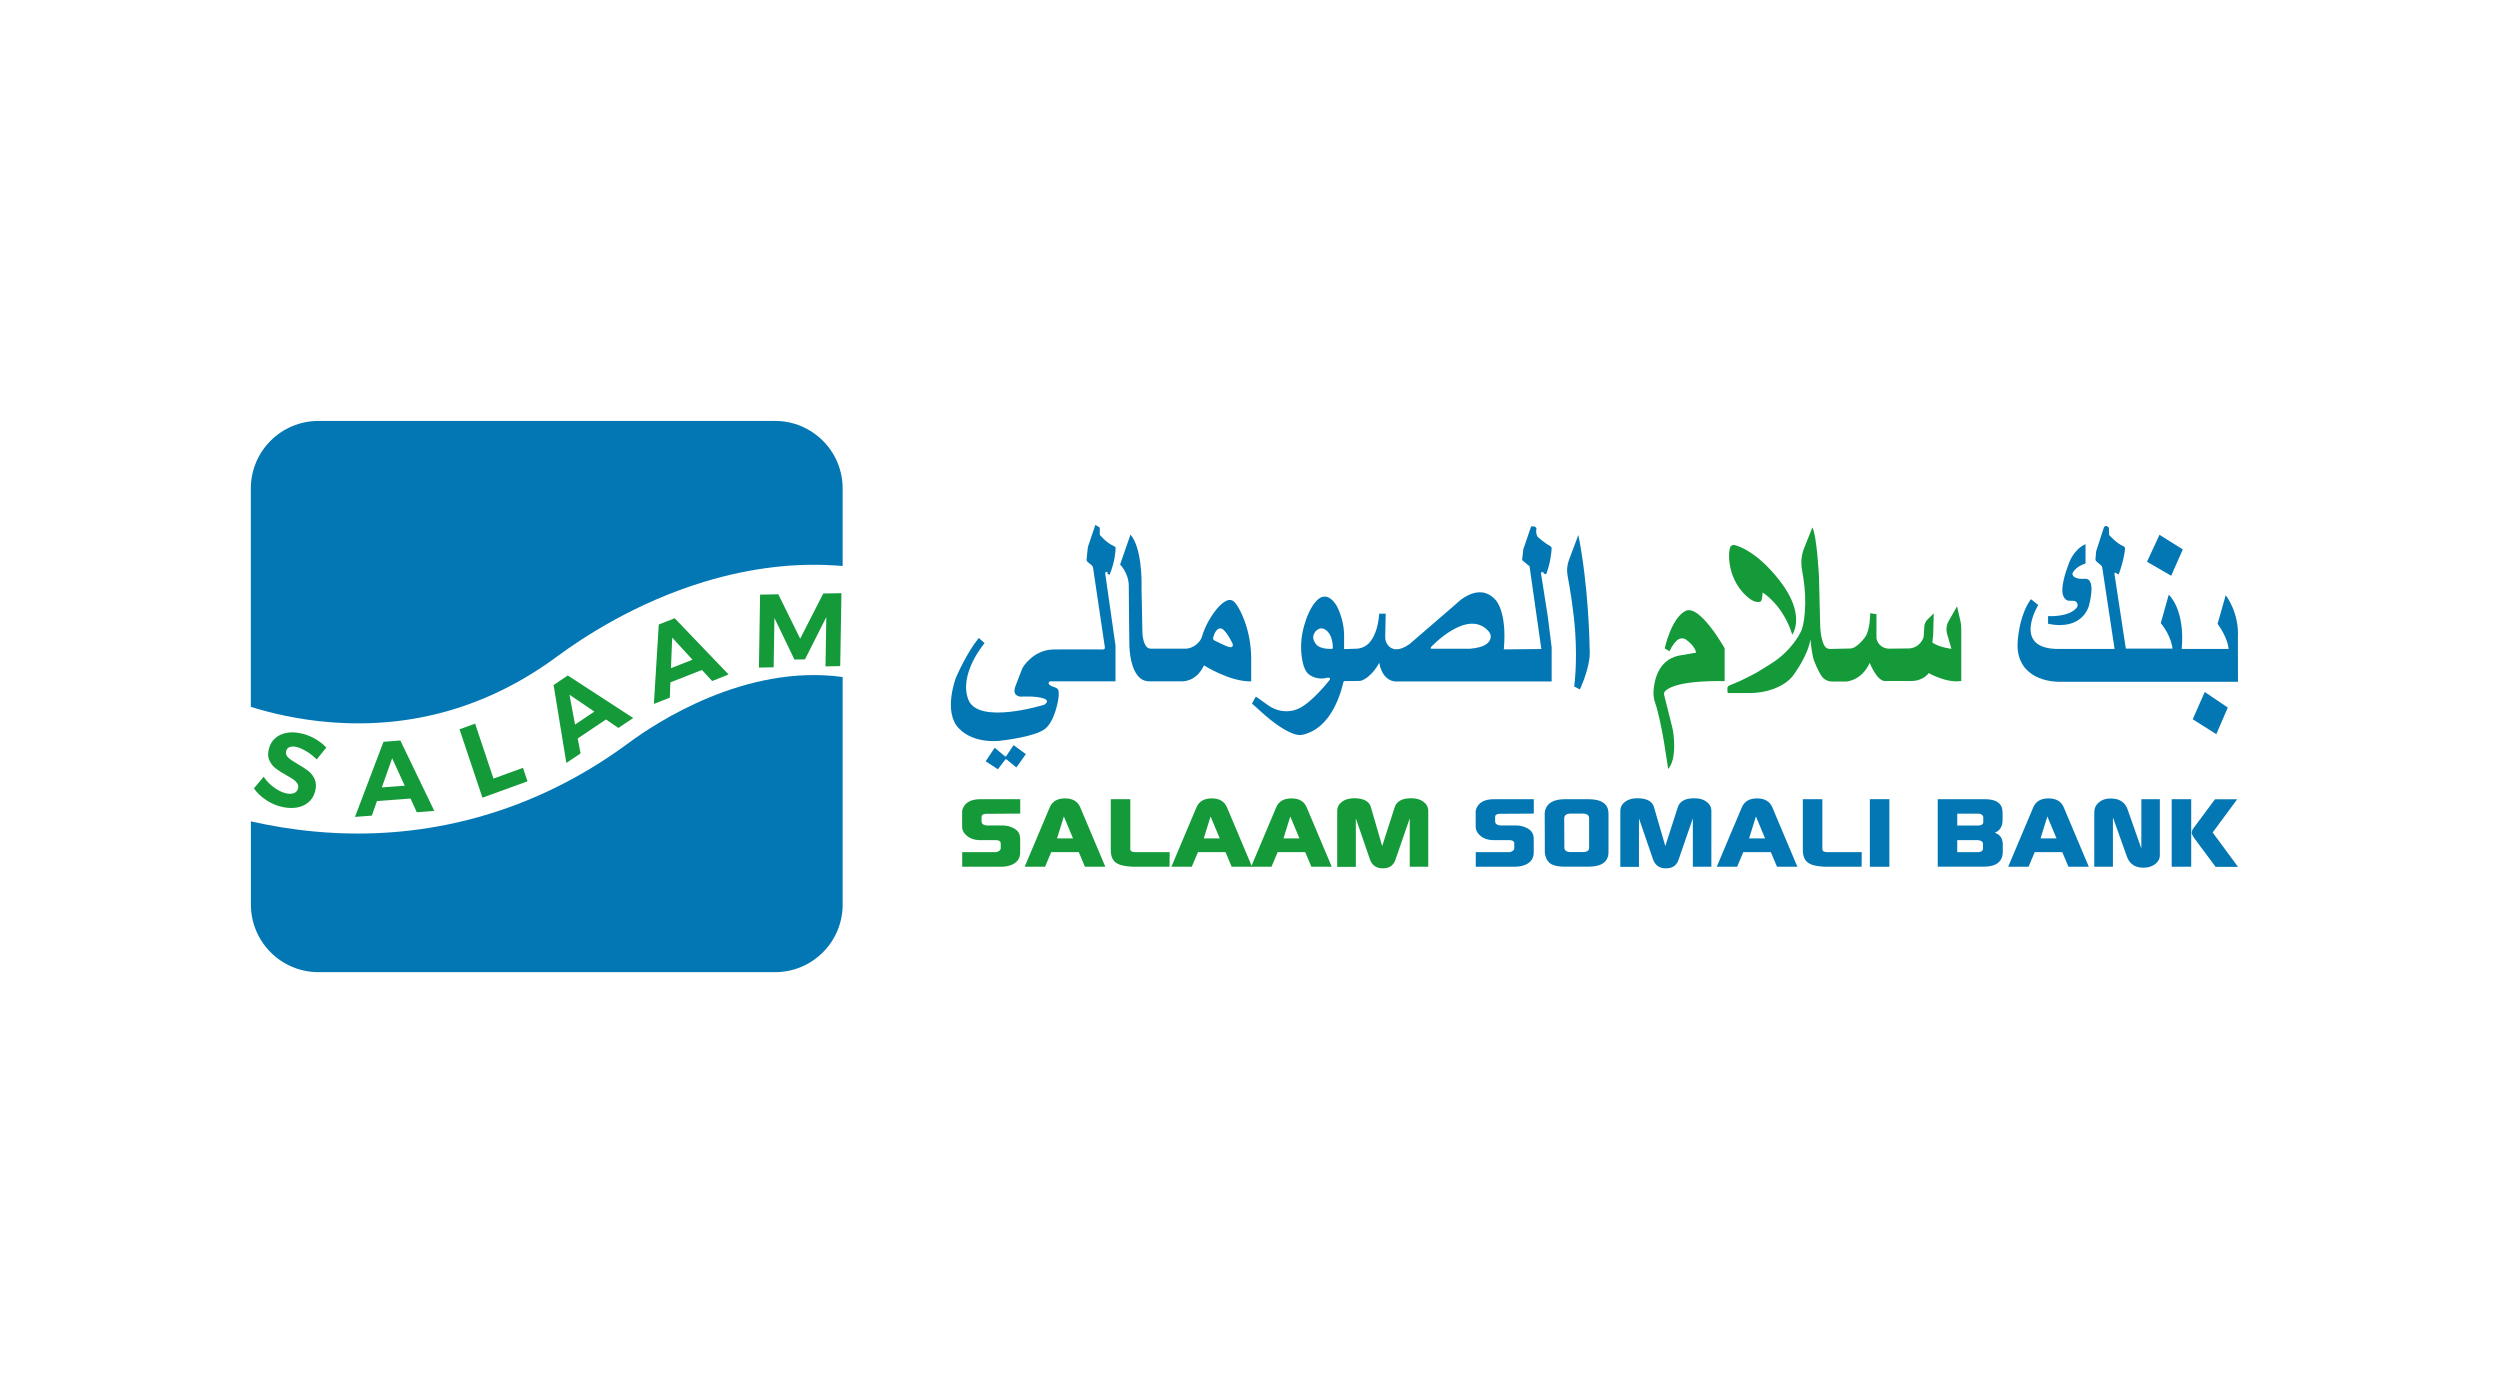 <?xml version="1.0" encoding="utf-8"?>
<!-- Generator: Adobe Illustrator 27.5.0, SVG Export Plug-In . SVG Version: 6.00 Build 0)  -->
<svg version="1.1" id="Layer_1" xmlns="http://www.w3.org/2000/svg" xmlns:xlink="http://www.w3.org/1999/xlink" x="0px" y="0px"
	 viewBox="0 0 348.45 194.17" style="enable-background:new 0 0 348.45 194.17;" xml:space="preserve">
<style type="text/css">
	.st0{fill:#149A39;}
	.st1{fill:#0377B4;}
</style>
<g>
	<g>
		<g>
			<g>
				<g>
					<path class="st0" d="M42.72,104.73c-0.51-0.31-0.97-0.52-1.37-0.61c-0.38-0.09-0.7-0.09-0.96,0c-0.26,0.09-0.43,0.27-0.5,0.55
						c-0.09,0.35,0,0.65,0.27,0.91c0.27,0.26,0.72,0.56,1.34,0.92c0.62,0.35,1.12,0.68,1.5,0.98c0.38,0.3,0.67,0.68,0.87,1.15
						c0.2,0.47,0.22,1.03,0.05,1.68c-0.17,0.63-0.48,1.14-0.93,1.52c-0.45,0.38-1,0.62-1.64,0.73c-0.64,0.1-1.33,0.07-2.06-0.1
						c-0.79-0.18-1.53-0.5-2.22-0.96c-0.69-0.46-1.25-1-1.68-1.62l1.36-1.62c0.37,0.57,0.85,1.06,1.42,1.48
						c0.57,0.42,1.12,0.69,1.65,0.82c0.46,0.11,0.83,0.1,1.14-0.01c0.3-0.11,0.49-0.33,0.58-0.65c0.07-0.25,0.04-0.48-0.09-0.69
						c-0.13-0.2-0.31-0.39-0.55-0.56c-0.24-0.16-0.57-0.37-1-0.61c-0.62-0.34-1.12-0.66-1.49-0.95c-0.37-0.29-0.66-0.66-0.87-1.12
						c-0.21-0.46-0.22-1.01-0.05-1.65c0.16-0.59,0.45-1.08,0.89-1.45c0.43-0.38,0.97-0.62,1.6-0.73c0.63-0.11,1.32-0.08,2.08,0.1
						c0.67,0.15,1.3,0.41,1.9,0.76c0.6,0.35,1.11,0.75,1.52,1.19l-1.34,1.66C43.71,105.41,43.24,105.04,42.72,104.73z"/>
				</g>
				<g>
					<path class="st0" d="M58.09,113.21l-0.87-1.91l-4.68,0.35l-0.71,2.03l-2.35,0.18l3.97-10.47l2.35-0.18l4.73,9.81L58.09,113.21z
						 M53.22,109.75l3.19-0.24l-1.75-3.82L53.22,109.75z"/>
				</g>
				<g>
					<path class="st0" d="M64.05,101.65l2.17-0.79l2.56,7.66l4.11-1.5l0.63,1.88l-6.28,2.28L64.05,101.65z"/>
				</g>
				<g>
					<path class="st0" d="M86.19,101.46l-1.73-1.18l-3.94,2.65l0.4,2.08l-1.98,1.33l-1.78-10.86l1.98-1.33l9.12,5.93L86.19,101.46z
						 M80.15,100.99l2.69-1.81l-3.47-2.35L80.15,100.99z"/>
				</g>
				<g>
					<path class="st0" d="M99.26,94.92l-1.42-1.54l-4.4,1.73l-0.08,2.13l-2.22,0.87l0.68-11.07l2.22-0.87l7.51,7.84L99.26,94.92z
						 M93.52,93.13l3-1.18l-2.83-3.08L93.52,93.13z"/>
				</g>
				<g>
					<path class="st0" d="M105.94,82.88l2.54-0.05l3.05,6.19l3.22-6.3l2.53-0.04l-0.17,10.16l-2.05,0.04l0.11-6.87l-2.97,5.89
						l-1.47,0.03l-2.79-5.79l-0.11,6.87l-2.05,0.04L105.94,82.88z"/>
				</g>
			</g>
			<g>
				<g>
					<path class="st1" d="M46.1,100.67c11.51,0.9,22.15-2.21,31.62-9.22c3.54-2.62,10.89-7.45,20.37-10.34
						c6.64-2.02,13.11-2.76,19.36-2.22V68.09c0-5.2-4.22-9.42-9.42-9.42H44.38c-5.2,0-9.42,4.22-9.42,9.42v30.43
						C37.64,99.36,41.5,100.31,46.1,100.67z"/>
				</g>
				<g>
					<path class="st1" d="M87.65,103.53c-11.24,8.33-24.21,12.65-37.8,12.65c-1.94,0-3.9-0.09-5.86-0.27
						c-3.34-0.3-6.38-0.83-9.02-1.43v11.6c0,5.2,4.22,9.42,9.42,9.42h63.64c5.2,0,9.42-4.22,9.42-9.42V94.36
						C103.89,92.51,91.45,100.72,87.65,103.53z"/>
				</g>
			</g>
		</g>
	</g>
	<g>
		<g>
			<g>
				<path class="st0" d="M134.09,113.25c0-0.16,0.02-0.31,0.07-0.47c0.32-0.92,1.15-1.39,2.51-1.39h5.53v2.01l-4.79,0.03
					c-0.4,0.02-0.6,0.17-0.6,0.44v0.63c0,0.07,0.01,0.11,0.02,0.13c0.06,0.24,0.29,0.38,0.68,0.42c0.04,0,0.09,0,0.18,0h1.96
					c0.58,0,1.1,0.11,1.54,0.34c0.67,0.31,1,0.82,1,1.52v1.91c0,0.75-0.35,1.3-1.03,1.65c-0.47,0.23-1.03,0.34-1.68,0.34h-5.37
					v-2.04h4.74c0.42-0.1,0.63-0.29,0.63-0.55v-0.68c0-0.26-0.19-0.41-0.58-0.44h-2.26c-0.91,0-1.62-0.28-2.12-0.84
					c-0.28-0.31-0.42-0.65-0.42-1.02V113.25z"/>
			</g>
			<g>
				<path class="st0" d="M142.82,120.81l3.49-8.27c0.35-0.84,1.06-1.26,2.14-1.26c1.06,0,1.77,0.42,2.12,1.26l3.49,8.27h-2.84
					l-0.86-2.04h-3.84l-0.86,2.04H142.82z M147.33,116.86h2.23l-1.28-3.06L147.33,116.86z"/>
			</g>
			<g>
				<path class="st0" d="M154.82,118.51v-7.12h2.72v6.96c0,0.28,0.23,0.42,0.68,0.42h4.81l-0.02,2.04h-5.03
					c-0.16,0-0.32-0.01-0.46-0.03c-0.96-0.05-1.65-0.26-2.07-0.61C155.03,119.81,154.82,119.26,154.82,118.51z"/>
			</g>
			<g>
				<path class="st0" d="M163.27,120.81l3.49-8.27c0.35-0.84,1.06-1.26,2.14-1.26c1.06,0,1.77,0.42,2.12,1.26l3.49,8.27h-2.84
					l-0.86-2.04h-3.84l-0.86,2.04H163.27z M167.78,116.86h2.23l-1.28-3.06L167.78,116.86z"/>
			</g>
			<g>
				<path class="st0" d="M174.38,120.81l3.49-8.27c0.35-0.84,1.06-1.26,2.14-1.26c1.06,0,1.77,0.42,2.12,1.26l3.49,8.27h-2.84
					l-0.86-2.04h-3.84l-0.86,2.04H174.38z M178.89,116.86h2.23l-1.28-3.06L178.89,116.86z"/>
			</g>
			<g>
				<path class="st0" d="M186.38,120.81v-7.77c0-0.52,0.22-0.95,0.65-1.28c0.43-0.33,1.01-0.5,1.72-0.5c0.23,0,0.47,0.02,0.72,0.05
					c0.88,0.14,1.41,0.53,1.6,1.18l1.58,5.44l1.75-5.44c0.21-0.64,0.74-1.04,1.58-1.18c0.25-0.03,0.49-0.05,0.74-0.05
					c0.7,0,1.27,0.17,1.7,0.5c0.43,0.33,0.65,0.76,0.65,1.28v7.77h-2.58v-6.75l-1.96,5.68c-0.07,0.23-0.16,0.42-0.28,0.58
					c-0.3,0.47-0.81,0.71-1.53,0.71c-0.9,0-1.5-0.43-1.79-1.28l-1.95-5.68v6.75H186.38z"/>
			</g>
			<g>
				<path class="st1" d="M205.67,113.25c0-0.16,0.02-0.31,0.07-0.47c0.32-0.92,1.15-1.39,2.51-1.39h5.53v2.01l-4.79,0.03
					c-0.4,0.02-0.6,0.17-0.6,0.44v0.63c0,0.07,0.01,0.11,0.02,0.13c0.06,0.24,0.29,0.38,0.68,0.42c0.04,0,0.09,0,0.18,0h1.96
					c0.58,0,1.1,0.11,1.54,0.34c0.67,0.31,1,0.82,1,1.52v1.91c0,0.75-0.34,1.3-1.03,1.65c-0.47,0.23-1.03,0.34-1.68,0.34h-5.37
					v-2.04h4.74c0.42-0.1,0.63-0.29,0.63-0.55v-0.68c0-0.26-0.19-0.41-0.58-0.44h-2.26c-0.91,0-1.62-0.28-2.12-0.84
					c-0.28-0.31-0.42-0.65-0.42-1.02V113.25z"/>
			</g>
			<g>
				<path class="st1" d="M215.3,113.41c0-0.16,0.02-0.32,0.07-0.5c0.29-1.01,1.22-1.52,2.79-1.52h3.21c1.88,0,2.82,0.67,2.82,2.01
					v5.36c0,1.36-0.95,2.04-2.84,2.04h-3.19c-0.87,0-1.51-0.12-1.93-0.35c-0.42-0.24-0.7-0.63-0.84-1.19
					c-0.05-0.17-0.07-0.33-0.07-0.47L215.3,113.41z M218.02,114.06l0.02,4.05c0,0.44,0.3,0.65,0.89,0.65h1.67
					c0.6,0,0.89-0.19,0.89-0.58v-4.13c0-0.44-0.3-0.65-0.89-0.65h-1.67C218.32,113.41,218.02,113.63,218.02,114.06z"/>
			</g>
			<g>
				<path class="st1" d="M225.84,120.81v-7.77c0-0.52,0.22-0.95,0.65-1.28c0.43-0.33,1.01-0.5,1.72-0.5c0.23,0,0.47,0.02,0.72,0.05
					c0.88,0.14,1.41,0.53,1.6,1.18l1.58,5.44l1.75-5.44c0.21-0.64,0.74-1.04,1.58-1.18c0.25-0.03,0.49-0.05,0.74-0.05
					c0.7,0,1.27,0.17,1.7,0.5c0.43,0.33,0.65,0.76,0.65,1.28v7.77h-2.58v-6.75l-1.96,5.68c-0.07,0.23-0.16,0.42-0.28,0.58
					c-0.3,0.47-0.81,0.71-1.53,0.71c-0.9,0-1.5-0.43-1.79-1.28l-1.95-5.68v6.75H225.84z"/>
			</g>
			<g>
				<path class="st1" d="M239.28,120.81l3.49-8.27c0.35-0.84,1.06-1.26,2.14-1.26c1.06,0,1.77,0.42,2.12,1.26l3.49,8.27h-2.84
					l-0.86-2.04h-3.84l-0.86,2.04H239.28z M243.79,116.86h2.23l-1.28-3.06L243.79,116.86z"/>
			</g>
			<g>
				<path class="st1" d="M251.28,118.51v-7.12h2.72v6.96c0,0.28,0.23,0.42,0.68,0.42h4.81l-0.02,2.04h-5.03
					c-0.16,0-0.32-0.01-0.46-0.03c-0.96-0.05-1.65-0.26-2.07-0.61C251.49,119.81,251.28,119.26,251.28,118.51z"/>
			</g>
			<g>
				<path class="st1" d="M260.62,120.81v-9.42h2.72v9.42H260.62z"/>
			</g>
			<g>
				<path class="st1" d="M270.08,111.39h6.53c1.25,0,2.03,0.34,2.35,1.02c0.11,0.23,0.16,0.59,0.16,1.1v0.76
					c0,0.91-0.36,1.51-1.09,1.8c0.75,0.24,1.12,0.8,1.12,1.67v0.94c0,1.41-0.89,2.12-2.67,2.12h-6.4V111.39z M272.8,113.41v1.65h3
					c0.42-0.03,0.63-0.2,0.63-0.5v-0.63c0-0.17-0.1-0.32-0.3-0.44c-0.13-0.05-0.24-0.08-0.33-0.08H272.8z M272.8,117.1v1.67h2.98
					c0.41-0.03,0.61-0.21,0.61-0.52v-0.6c0-0.31-0.22-0.5-0.67-0.55H272.8z"/>
			</g>
			<g>
				<path class="st1" d="M279.9,120.81l3.49-8.27c0.35-0.84,1.06-1.26,2.14-1.26c1.06,0,1.77,0.42,2.12,1.26l3.49,8.27h-2.84
					l-0.86-2.04h-3.84l-0.86,2.04H279.9z M284.41,116.86h2.23l-1.28-3.06L284.41,116.86z"/>
			</g>
			<g>
				<path class="st1" d="M291.9,120.81v-7.56c0-0.58,0.21-1.05,0.64-1.41c0.43-0.37,0.96-0.55,1.61-0.55c0.29,0,0.59,0.04,0.89,0.1
					c0.75,0.21,1.25,0.69,1.51,1.44l1.91,5.44v-6.88h2.58v7.8c0,0.49-0.21,0.9-0.63,1.23c-0.42,0.33-0.95,0.51-1.58,0.52
					c-1.22,0.03-2.02-0.5-2.4-1.6l-1.93-5.41v6.88H291.9z"/>
			</g>
			<g>
				<path class="st1" d="M302.69,120.81v-9.42h2.72v9.42H302.69z M305.95,115.14l2.77-3.74h3.1l-3.42,4.63l3.53,4.79h-3.12
					l-2.82-3.79c-0.34-0.45-0.51-0.78-0.51-0.97c0-0.14,0.05-0.3,0.16-0.5L305.95,115.14z"/>
			</g>
		</g>
		<g>
			<g>
				<g>
					<path class="st0" d="M273.36,94.91V87.6c0-0.36-0.04-0.72-0.12-1.07l-0.47-2.02l-1.16,2.04c-0.32,0.55-0.39,1.21-0.22,1.82
						l0.6,2.06c0,0-1.64-0.17-2.66-0.87l0.11-1l0.09-3.07l-0.86,0.84c-0.27,0.27-0.43,0.62-0.46,1l-0.09,1.45
						c0,0-0.33,1.25-1.66,1.55c-0.17,0.04-0.35,0.05-0.53,0.05l-2.62,0.03c-0.83,0.01-1.58-0.55-1.75-1.36
						c-0.01-0.05-0.02-0.09-0.02-0.14V85.6l-0.87-0.13c0,0,0,2.3-0.68,3.28c0,0-1.13,1.64-2.11,1.64l-2.81,0.06
						c-0.31,0.01-0.6-0.15-0.76-0.41c-0.25-0.4-0.52-1.19-0.61-2.71l-0.17-6.92c0,0-0.28-5.66-0.92-6.9l-1.14,2.86
						c-0.38,0.95-0.49,1.98-0.32,2.98c0.06,0.38,0.13,0.82,0.21,1.29c0.25,1.57,0.32,3.17,0.19,4.76c-0.09,1.11-0.28,2.24-0.66,2.86
						c0,0-1.17,2.44-4.02,4.23c-0.79,0.49-1.49,0.94-1.99,1.23c-0.57,0.33-2.34,1.19-2.34,1.19L241,95.56
						c-0.14,0.06-0.23,0.2-0.23,0.35v0.5c0,0.1,0.08,0.19,0.19,0.19h2.88c1.11,0,2.23-0.17,3.27-0.55c1.1-0.4,2.32-1.07,3.03-2.2
						c0,0,1.92-2.64,2.19-4.75c0,0,0.26,2.64,0.6,3.19c0,0,0.42,1.16,0.98,1.96c0.33,0.47,0.87,0.74,1.44,0.74h1.97
						c0,0,2.13-0.06,3.28-2.6c0,0,0.98,2.51,2.11,2.53h3.69c0.57,0,1.14-0.13,1.63-0.42c0.28-0.16,0.56-0.38,0.81-0.69
						C268.82,93.83,271.37,95.26,273.36,94.91z"/>
				</g>
				<g>
					<path class="st0" d="M249.81,88.46c0,0,2.01-2.71-1.76-7.53c-2.9-3.72-5.31-4.7-6.27-4.96c-0.28-0.07-0.56,0.08-0.64,0.36
						c-0.12,0.39-0.22,1.06-0.08,2.12c0.23,1.73,1,3.35,2.27,4.55c0.64,0.6,1.36,1.05,2,0.87c0,0,0.29,0.06,0.34-1.28
						C245.67,82.58,248.47,84.21,249.81,88.46z"/>
				</g>
				<g>
					<path class="st0" d="M240.38,90.36v4.58c0,0-6.69-0.25-8.29,1.39c-0.14,0.14-0.19,0.35-0.14,0.54
						c0.21,0.84,0.85,3.42,1.11,4.43c0.09,0.35,0.15,0.7,0.19,1.05c0.14,1.18,0.29,3.68-0.75,4.83c0,0-0.84-6.43-1.81-9.24
						c-0.19-0.54-0.26-1.11-0.22-1.67c0.11-1.53,0.69-4.2,3.38-4.86l2.55-0.45c0,0-0.07-0.84-1.37-1.79
						c-0.38-0.28-0.89-0.25-1.25,0.05c-0.33,0.29-0.73,0.76-1.09,1.55l-0.66-0.4c0,0,0.85-4.07,2.83-5.19
						C236.85,84.04,240.38,90.36,240.38,90.36z"/>
				</g>
			</g>
			<g>
				<g>
					<polygon class="st1" points="307.3,96.45 310.51,98.62 308.91,102.33 305.62,100.25 					"/>
				</g>
				<g>
					<polygon class="st1" points="300.99,74.54 304.24,76.58 302.62,80.25 299.25,78.3 					"/>
				</g>
				<g>
					<path class="st1" d="M309.09,86.94l1.13-3.98c0,0,1.89,2.36,1.7,5.9l0.01,6.17h-24.51c-0.09,0-0.18,0-0.28,0
						c-0.73,0.01-5.15-0.07-5.86-4.12c-0.08-0.47-0.09-0.95-0.06-1.42c0.08-1.23,0.43-4.01,1.85-5.98l1.02,0.81
						c0,0-3.75,6.13,2.81,6.13h7.83l-1.72-11.37c-0.02-0.1-0.07-0.2-0.15-0.27l-0.64-0.54c-0.11-0.09-0.17-0.23-0.15-0.37l0.09-1.05
						l1.08-3.33c0.07-0.2,0.31-0.28,0.48-0.15l0.23,0.18v0.99c0,0,1.02,1.18,2.04,1.61c0.13,0.06,0.21,0.19,0.2,0.34
						c-0.04,0.5-0.21,1.71-0.88,3.57l-0.23-0.09c0,0-0.19-0.28-0.38-0.06l1.6,10.49h6.51c0,0-0.17-1.79-1.64-3.55l1.11-3.96
						c0,0,2.3,1.98,1.81,7.56h6.53C310.62,90.45,310.6,89.07,309.09,86.94z"/>
				</g>
				<g>
					<path class="st1" d="M290.68,75.85v2.7c0,0-1.24,0.32-1.76,1.24c-0.08,0.14-0.08,0.32,0.02,0.45c0.17,0.23,0.58,0.5,1.63,0.43
						c1.71-0.13,0.57,3.8,0.57,3.8s-0.85,3.48-5.68,2.47v-1.07c0,0,2.86,0.21,3.99-1.17c0.27-0.34,0.09-0.86-0.34-0.95
						c-0.01,0-0.01,0-0.02,0l-0.81-0.03c0,0-0.91-0.11-0.83-1.68c0.08-1.56,1.03-3.82,1.03-3.82S289.16,76.49,290.68,75.85z"/>
				</g>
			</g>
			<g>
				<g>
					<path class="st1" d="M219.41,95.69l0.79,0.4c0,0,1.09-2.25,1.35-4.44c0.02-0.19,0.03-0.39,0.03-0.59
						c-0.02-1.63-0.19-9.54-1.59-16.49l-1.31,3.48c-0.26,0.7-0.33,1.46-0.19,2.19c0.3,1.6,0.84,4.72,1.06,7.84
						C219.86,92.55,219.41,95.69,219.41,95.69z"/>
				</g>
				<g>
					<path class="st1" d="M215.74,85.99l-0.95-6.04c0-0.37,0.36-0.15,0.36-0.15l0.01,0.14l0.34,0.11c0.57-1.48,0.73-2.95,0.77-3.56
						c0.01-0.17-0.08-0.32-0.23-0.4c-0.65-0.33-1.6-1.15-1.6-1.15c-0.49-0.4-0.28-1.34-0.28-1.34l-0.28-0.23h-0.47l-1.09,3.19
						l-0.17,1.51l1.04,0.87l1.64,11.52l-5.23,0.05c0.48-5.27-1.12-6.86-1.12-6.86c-2.4-2.73-5.49,0.49-5.49,0.49l-6.51,5.62
						c-1.57,1.12-2.46,0.77-2.94,0.27c-0.33-0.35-0.49-0.82-0.47-1.29l0.07-3.21h-0.9c-0.17,2.15-0.77,3.36-1.36,4.03
						c-0.47,0.54-1.15,0.84-1.87,0.86l-1.67,0.05v-2.14c-0.06-2.09-0.99-3.81-0.99-3.81s-1.31-2.55-2.94-0.69
						c-0.79,0.9-1.3,2.2-1.62,3.31c-0.41,1.41-0.55,2.89-0.36,4.35c0.13,0.99,0.4,2.03,0.97,2.48c1.23,0.96,2.59,0.49,2.59,0.49
						c0.54-0.08,0.35,0.3,0.35,0.3s-2.4,3.07-4.25,3.96c-0.46,0.22-0.92,0.34-1.35,0.39c-1.06,0.12-2.12-0.19-2.99-0.81l-1.71-1.21
						l-0.54,0.97l1.85,1.66c3.81,3.26,5.14,2.7,5.14,2.7c4.25-0.87,5.52-6.36,5.75-7.34c0.02-0.09,0.1-0.15,0.19-0.15l2.17-0.02
						c1.59-0.45,2.64-2.53,2.64-2.53c0.47,2.64,2.24,2.6,2.24,2.6h21.79v-4.75L215.74,85.99z M185.76,90.42c0,0-1.78,0.2-2.4-0.72
						c-0.22-0.33-0.55-0.89-0.09-1.58c0,0,0.69-1.05,1.64-0.22C185.88,88.73,185.76,90.42,185.76,90.42z M207.76,88.93
						c-0.11,0.57-0.68,1.31-2.85,1.49h-5.48v-0.21c0,0,5.09-5.51,8.04-2.24C207.71,88.23,207.83,88.59,207.76,88.93z"/>
				</g>
			</g>
			<g>
				<g>
					<polygon class="st1" points="137.38,106.11 138.64,104.22 140.09,105.43 140.21,105.43 141.28,103.86 142.98,105.11 
						141.66,106.97 140.28,105.84 140.13,105.84 139.09,107.22 					"/>
				</g>
				<g>
					<path class="st1" d="M136.42,88.92l0.81,0.72c0,0-3.64,4.26-2.27,7.86s10.57,0.73,10.57,0.73s0.98-0.54-0.13-0.9
						s-3.13-0.23-3.13-0.23s-1.28-0.02-0.74-1.45c0.53-1.43,1-2.58,1-2.58s1.45-2.53,4.36-2.55c2.46-0.02,5.87-0.01,6.87,0
						c0.15,0,0.26-0.13,0.24-0.28l-1.65-11.11c-0.02-0.13-0.09-0.25-0.19-0.34l-0.57-0.47c-0.1-0.09-0.16-0.22-0.14-0.35l0.16-1.58
						c0.01-0.09,0.03-0.19,0.06-0.28l1-2.95l0.62,0.38v1c0,0,0.85,1.1,2.05,1.62c0.09,0.04,0.15,0.12,0.15,0.22
						c0,0.47-0.09,1.89-0.83,3.73l-0.3-0.11l0.01-0.25c0,0-0.3-0.21-0.32,0.21L155.48,90v4.96h-9.11c0,0-0.36,0.15-0.14,0.44
						c0.14,0.18,0.58,0.34,0.89,0.44c0.23,0.07,0.4,0.27,0.43,0.52c0.03,0.26,0.03,0.65-0.06,1.18c0,0-0.44,2.92-1.82,4.04
						c-1.38,1.13-6.07,1.64-6.07,1.64s-3.72,0.62-5.96-1.7c-2.23-2.32-0.4-7.07-0.4-7.07S134.64,91.13,136.42,88.92z"/>
				</g>
				<g>
					<path class="st1" d="M173.47,86.55c-0.37-1.01-0.85-2.02-1.41-2.63c-0.27-0.29-0.68-0.38-1.04-0.22
						c-0.57,0.24-1.48,0.94-2.59,2.9c-0.21,0.37-0.39,0.75-0.55,1.14c-0.12,0.3-0.26,0.68-0.37,1.04c-0.06,0.2-0.16,0.38-0.28,0.55
						c-0.31,0.39-0.93,1-1.88,1.08h-4.95c-0.23,0-0.46-0.1-0.6-0.27c-0.17-0.2-0.36-0.55-0.48-1.16c-0.06-0.28-0.08-0.57-0.09-0.85
						l-0.12-5.91c0-0.12,0-0.25,0-0.37c0.02-0.93,0.04-5.47-1.54-7.34l-1.45,4.17c0,0,1.21,1.2,1.21,3c0,1.8,0.08,8.22,0.08,8.22
						s0,5.09,2.78,5.06h4.41c0,0,2.07,0.24,3.21-2.22c0,0,3.61,2.3,6.58,2.23v-3.28C174.37,89.93,174.07,88.19,173.47,86.55z
						 M171.2,90.15c-0.55-0.2-1.49-0.66-1.93-0.88c-0.15-0.07-0.22-0.24-0.18-0.39c0.12-0.47,0.42-1.27,0.98-1.3
						c0.75-0.03,1.76,2.21,1.76,2.21S171.94,90.42,171.2,90.15z"/>
				</g>
			</g>
		</g>
	</g>
</g>
</svg>
